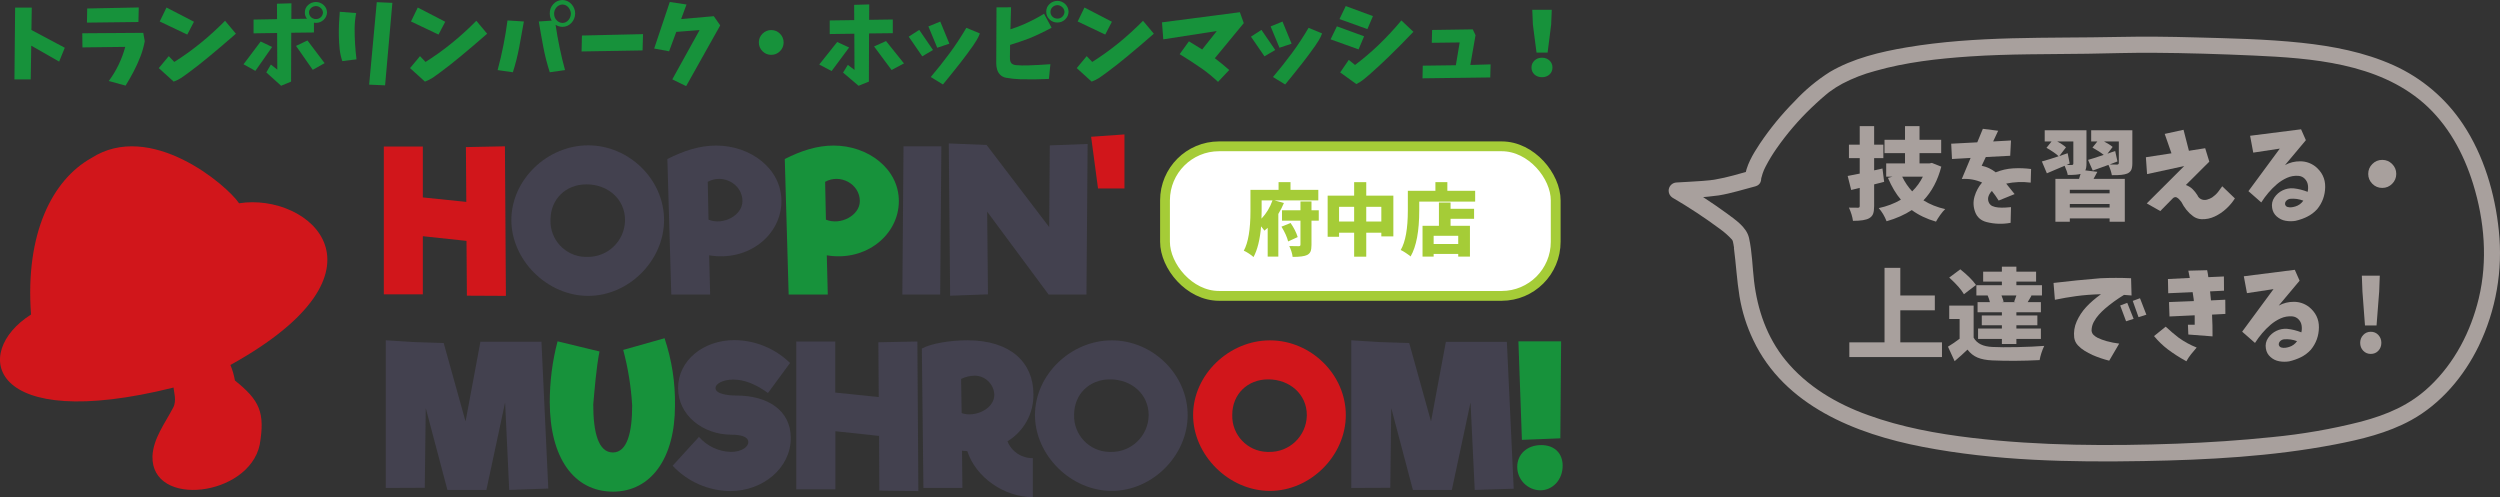 <?xml version="1.0" encoding="UTF-8"?><svg id="_レイヤー_1" xmlns="http://www.w3.org/2000/svg" viewBox="0 0 765.057 152.136"><rect x="0" y="0" width="765.057" height="152.136" fill="#333333" stroke="none"/><defs><style>.cls-1{fill:#d1161b;}.cls-2{isolation:isolate;}.cls-3{fill:#a8a09d;}.cls-4{fill:#43414f;}.cls-5{fill:#fff;stroke:#a5cc37;stroke-miterlimit:10;stroke-width:3px;}.cls-6{fill:#a5cc37;}.cls-7{fill:#17923b;}</style></defs><path class="cls-4" d="m316.728,127.016c0-12.36,11-22.86,23.51-22.86s23.21,10.44,23.21,22.86-10.8,23.21-23.21,23.21c-12.59,0-23.51-10.98-23.51-23.21Zm34.79,0c0-6.39-5.26-10.92-11.82-10.92-6.33,0-11,4.53-11,10.86-.189,6.072,4.58,11.148,10.652,11.337.189.006.378.007.568.003,6.273.133,11.465-4.845,11.598-11.117.001-.054.002-.109.002-.163Z"/><path class="cls-1" d="m365.118,127.016c0-12.36,11-22.86,23.52-22.86s23.21,10.44,23.21,22.86-10.8,23.21-23.21,23.21c-12.62,0-23.52-10.98-23.52-23.21Zm34.8,0c0-6.39-5.26-10.92-11.82-10.92-6.33,0-11,4.53-11,10.86-.189,6.072,4.58,11.148,10.652,11.337.189.006.378.007.568.003,6.273.133,11.465-4.845,11.598-11.117.001-.054.002-.109.002-.163Z"/><path class="cls-4" d="m451.298,149.926l-1.28-26.79-5.72,26.79h-11.92l-6.62-25.06-.3,24.41-11.94.05v-45.19l8.6.54,9.13.3,6.68,24,4.54-24.35h18.67l2.09,44.93-11.93.37h0Z"/><path class="cls-7" d="m464.308,142.886c0-3.88,3-6.68,7.34-6.68,4,0,6.56,2.44,6.56,6.32,0,4.24-3,7.52-6.86,7.52-3.901-.081-7.025-3.259-7.04-7.16h0Zm.36-38.43h13.07l-.24,29.68-11.76.47-1.07-30.15Z"/><path class="cls-1" d="m142.758,73.716l-13.36-1.43v17.78h-11.94v-45.23h11.94v15.58l13.3,1.37-.12-16.77,11.94-.24.3,45.77-11.94-.06-.12-16.77h0Z"/><path class="cls-4" d="m156.488,67.336c0-12.36,11-22.86,23.51-22.86s23.22,10.45,23.22,22.86-10.8,23.21-23.2,23.21c-12.61,0-23.53-10.98-23.53-23.21Zm34.79,0c0-6.39-5.25-10.92-11.81-10.92-6.33,0-11,4.53-11,10.86-.223,6.038,4.491,11.113,10.529,11.336.227.008.454.01.681.004,6.267.138,11.459-4.83,11.597-11.097.001-.061.002-.122.003-.183h0Z"/><path class="cls-4" d="m239.138,61.546c0,10.32-10.02,18.59-22.12,16.59l.3,12h-11.89l-1.2-41.47c5.07-2.57,9.91-4.12,14.92-4.12,10.56-.01,19.99,7.09,19.99,17h0Zm-11.93,0c0-5.25-6-8.47-10.62-5.91l.23,11.58c4.48,1.85,10.39-1.31,10.39-5.67Z"/><path class="cls-7" d="m275.068,61.546c0,10.32-10.05,18.59-22.05,16.59l.3,12h-11.97l-1.19-41.47c5.07-2.57,9.9-4.12,14.92-4.12,10.56-.01,19.99,7.09,19.99,17Zm-11.94,0c0-5.25-6-8.47-10.62-5.91l.24,11.58c4.48,1.85,10.38-1.31,10.38-5.67Z"/><path class="cls-4" d="m276.498,44.776h11.58l-.36,45.36h-11.58l.36-45.36Z"/><path class="cls-4" d="m332.838,44.056l-.36,46.08h-11.58l-18.8-25.36.24,25.3-11.58.42-.41-46.6,11.57.47,19.16,25.13.18-25,11.58-.44h0Z"/><path class="cls-1" d="m333.908,41.856l10.2-.72v16.53h-8.09l-2.11-15.81h0Z"/><path class="cls-4" d="m155.828,149.926l-1.25-26.79-5.73,26.79h-11.93l-6.63-25.06-.3,24.41-11.93.05v-45.19l8.59.54,9.13.3,6.69,24,4.55-24.4h18.68l2.09,44.93-11.96.42h0Z"/><path class="cls-7" d="m168.248,123.076c-.017-6.284.783-12.543,2.38-18.62l12.83,3.1c-1,5-1.55,12.24-1.91,16.23,0,8.54,1.56,14.68,6,14.68s5.91-6.26,5.91-14.38c-.334-5.745-1.252-11.441-2.74-17l12.65-3.58c2.228,6.645,3.307,13.622,3.19,20.63,0,16.11-7.34,26.32-19,26.32-11.97-.05-19.31-10.43-19.31-27.38Z"/><path class="cls-4" d="m205.838,142.526l8.06-8.83c2.463,2.82,5.988,4.486,9.73,4.6,3.28,0,5.37-1.5,5.37-3,0-1.73-2.45-2.27-5.13-2.27-8.84,0-16.36-6-16.36-14.26,0-8.53,7.82-14.68,17.19-14.68,6.383.027,12.505,2.538,17.07,7l-6.75,9.18c-3.76-2.74-7.29-4.11-10.63-4.11-2.86,0-5.43,1.13-5.43,2.62,0,1.67,3.4,2.27,6.45,2.27,9.43,0,16.59,4.47,16.59,13,0,9.19-8.54,16.23-18.5,16.23-6.7-.056-13.083-2.857-17.66-7.75h0Z"/><path class="cls-4" d="m269.018,133.396l-13.37-1.43v17.78h-11.97v-45.23h11.93v15.62l13.31,1.38-.12-16.77,11.94-.24.3,45.77-11.94-.14-.08-16.74Z"/><path class="cls-4" d="m316.068,140.196v11.94c-8.72,0-17.43-6-20.05-14.08-.54-.06-1.08-.06-1.62-.12l.12,11.39h-11.93l-.48-42.66c2.91-1.61,8.91-2.53,13.91-2.53,13.3,0,20.23,6.86,20.23,16.47.127,5.887-2.901,11.393-7.94,14.44,1.264,3.163,4.354,5.214,7.76,5.15h0Zm-21.78-13.78c3.81,1.43,10-1.13,10-5.61-.122-3.237-2.761-5.81-6-5.85-1.445.033-2.867.374-4.17,1l.17,10.46Z"/><g id="layer1"><path id="path54" class="cls-1" d="m27.888,48.406c18.13-11.74,41.6,8.28,45.27,13.8,21.37-3.38,49.5,20.6-2.65,49.49.645,1.52,1.108,3.111,1.38,4.74,7.54,6.06,9.29,9.7,7.59,19.67-3.36,15.87-33.21,19.43-32.82,3.51.24-5.41,3.78-10,6.34-14.87,1.15-2.19.18-4.8.12-6.15-56.85,14.2-62-10.76-43.62-22.34-1.84-24.85,6.52-41.18,18.39-47.85Z"/></g><path class="cls-7" d="m4.631,2.333h5.091l-.106,6.841,10.208,5.436-1.723,4.242-8.538-4.879-.159,10.314h-4.985l.212-21.954Z"/><path class="cls-7" d="m25.179,10.182l18.666-.133.451,2.572c-.301,1.626-.751,3.212-1.353,4.759s-1.286,3.054-2.055,4.521-1.586,2.898-2.453,4.295l-5.144-1.405c2.333-3.163,4.012-6.646,5.038-10.446l-13.098.159-.053-4.321h0Zm1.511-7.583l15.776-.318-.106,4.454-15.749.186.079-4.321h0Z"/><path class="cls-7" d="m51.64,17.181l1.697,1.776c2.722-1.714,5.378-3.619,7.967-5.713,2.589-2.095,5.113-4.389,7.57-6.881l3.314,3.95c-2.775,2.439-5.524,4.782-8.246,7.026-2.033,1.697-4.119,3.332-6.257,4.905-.689.53-1.392,1.034-2.108,1.512-.716.477-1.524.883-2.426,1.219l-4.561-4.136,3.049-3.659h0Zm-.689-14.874l8.405,4.349-2.042,3.924-8.431-4.004,2.068-4.269Z"/><path class="cls-7" d="m79.771,12.7l3.5,1.67-5.117,7.318-3.632-2.016,5.25-6.973h0Zm-2.174-6.708l7.186-.133-.027-4.719,4.428-.133-.026,4.799,4.772-.079c-.442-.566-.654-1.211-.636-1.936,0-.902.332-1.653.994-2.254.663-.601,1.462-.91,2.399-.928.902.018,1.684.327,2.347.928.663.601,1.012,1.352,1.047,2.254-.036.901-.385,1.661-1.047,2.279-.663.619-1.445.929-2.347.929-.212,0-.416-.018-.61-.054v2.996l-6.946.08-.053,14.953-3.049,1.273-4.534-4.083,1.405-2.413,1.962,1.564-.053-11.216-7.212.106v-4.213Zm16.492,6.39l5.25,6.947-3.632,2.041-5.117-7.317,3.5-1.671h0Zm.477-8.537c.036.866.468,1.484,1.299,1.855h.212v.08c.194.035.407.053.637.053.565,0,1.051-.186,1.458-.557s.627-.849.663-1.432c-.036-.548-.256-1.008-.663-1.379s-.893-.574-1.458-.609c-.601.018-1.109.217-1.525.597s-.623.844-.623,1.392Z"/><path class="cls-7" d="m103.978,3.606l5.011.397c-.301,1.573-.455,3.15-.464,4.732-.009,1.582.035,3.16.133,4.732.097,1.574.243,3.138.438,4.693l-4.349.53c-.407-1.202-.676-2.435-.809-3.699-.132-1.263-.212-2.531-.238-3.805-.027-1.272-.014-2.54.04-3.805.053-1.263.133-2.522.239-3.777v.002Zm8.988,22.298l2.333-25.241,4.772.212-2.227,25.241-4.879-.212h0Z"/><path class="cls-7" d="m128.529,17.181l1.697,1.776c2.722-1.714,5.378-3.619,7.967-5.713,2.589-2.095,5.113-4.389,7.57-6.881l3.314,3.95c-2.775,2.439-5.524,4.782-8.246,7.026-2.033,1.697-4.119,3.332-6.257,4.905-.689.53-1.392,1.034-2.108,1.512-.716.477-1.524.883-2.426,1.219l-4.561-4.136,3.049-3.659h0Zm-.689-14.874l8.405,4.349-2.042,3.924-8.431-4.004,2.068-4.269Z"/><path class="cls-7" d="m155.308,6.258l5.011.317c-.459,2.67-.937,5.303-1.432,7.901-.495,2.599-1.14,5.144-1.936,7.636l-4.667-.662c1.343-4.985,2.351-10.049,3.023-15.192h.001Zm12.938-2.148c-.018-1.096.34-2.045,1.074-2.85s1.666-1.224,2.797-1.26c1.114.036,2.037.46,2.771,1.272.733.813,1.109,1.76,1.127,2.837-.018,1.114-.394,2.073-1.127,2.877-.733.805-1.657,1.216-2.771,1.233-.778-.018-1.476-.229-2.095-.637.689,4.702,1.653,9.324,2.89,13.867l-4.667.662c-.813-2.492-1.467-5.037-1.962-7.636-.495-2.599-.964-5.231-1.405-7.901l3.951-.265c-.389-.637-.583-1.37-.583-2.201v.002Zm1.326.08c0,.76.243,1.414.729,1.962s1.101.84,1.843.875c.743-.035,1.348-.331,1.816-.889.468-.557.72-1.206.755-1.948-.036-.707-.288-1.343-.755-1.909-.469-.565-1.074-.866-1.816-.901-.76.035-1.378.331-1.856.888-.477.558-.716,1.198-.716,1.923h0Z"/><path class="cls-7" d="m178.083,10.871l18.692-.425-.133,4.984-18.666.318.106-4.878h0Z"/><path class="cls-7" d="m204.968.61l5.117.769-1.644,4.454,9.996-.875,1.962,2.811-10.42,18.586-4.242-2.067,8.352-15.087-7.132.557-2.201,5.939-4.56-.849,4.772-14.237h0Z"/><path class="cls-7" d="m233.338,15.67c-.742-.742-1.113-1.635-1.113-2.678s.371-1.936,1.113-2.679c.743-.742,1.635-1.113,2.678-1.113s1.936.371,2.678,1.113c.742.743,1.113,1.636,1.113,2.679s-.371,1.936-1.113,2.678c-.742.742-1.635,1.113-2.678,1.113s-1.936-.371-2.678-1.113Z"/><path class="cls-7" d="m256.193,12.859l3.659,1.67-5.355,7.212-3.792-1.988,5.488-6.894Zm-2.28-6.602l7.503-.106-.026-4.666,4.613-.133-.027,4.719,7.238-.105v4.189l-7.265.079-.053,14.741-3.155,1.273-4.746-4.03,1.458-2.36,2.042,1.538-.053-11.083-7.53.106v-4.161h.001Zm17.234,6.31l5.488,6.841-3.792,2.015-5.356-7.211,3.659-1.645h0Z"/><path class="cls-7" d="m278.093,11.216l3.208-2.068,4.215,6.151-3.288,1.936-4.136-6.019h0Zm6.019-3.129l3.632-1.484,2.784,6.761-3.712,1.246-2.705-6.522h.001Zm15.75,2.147c-.301.796-.629,1.477-.982,2.042s-.725,1.14-1.113,1.723c-1.22,1.732-2.483,3.438-3.792,5.117-1.75,2.228-3.553,4.472-5.409,6.734l-3.738-2.279c2.085-2.457,4.025-4.901,5.819-7.331,1.794-2.431,3.487-5.007,5.078-7.729l4.137,1.724h0Z"/><path class="cls-7" d="m304.951,2.254l4.454-.026c-.07,2.263-.133,4.507-.186,6.734,1.343-.425,2.678-.919,4.004-1.485,2.156-.937,4.251-2.023,6.283-3.261l2.307,4.269c-2.263,1.22-4.569,2.316-6.92,3.288-1.927.725-3.854,1.379-5.779,1.962-.036,1.131-.054,2.263-.054,3.394,0,.318.004.646.014.981.009.336.088.653.238.954s.385.517.703.649c.317.133.636.208.954.226,1.167.089,2.329.115,3.486.079,1.158-.035,2.315-.083,3.474-.146,1.157-.062,2.328-.137,3.513-.226l-.45,4.508c-1.468.07-2.935.114-4.401.133-1.468.017-2.939.004-4.415-.04-1.476-.045-2.93-.199-4.361-.464-.654-.124-1.215-.411-1.684-.862-.469-.45-.795-.984-.98-1.604s-.278-1.246-.278-1.883c.035-5.709.062-11.436.079-17.181h-.001Zm15.219,1.325c0-.937.336-1.719,1.008-2.346.671-.628,1.476-.95,2.412-.968.919.018,1.711.34,2.373.968.663.627,1.012,1.409,1.048,2.346-.036.938-.385,1.724-1.048,2.36-.662.636-1.454.954-2.373.954-.954,0-1.763-.318-2.426-.954-.663-.637-.994-1.423-.994-2.36Zm1.299.054c0,.601.208,1.096.623,1.484.416.389.924.583,1.525.583.565,0,1.056-.194,1.471-.583s.641-.884.677-1.484c-.036-.565-.262-1.043-.677-1.432s-.905-.602-1.471-.637c-.602.018-1.109.226-1.525.623-.415.397-.623.88-.623,1.445h0Z"/><path class="cls-7" d="m332.552,17.181l1.697,1.776c2.722-1.714,5.378-3.619,7.968-5.713,2.589-2.095,5.112-4.389,7.569-6.881l3.314,3.95c-2.775,2.439-5.524,4.782-8.246,7.026-2.033,1.697-4.119,3.332-6.257,4.905-.689.53-1.393,1.034-2.108,1.512-.716.477-1.524.883-2.426,1.219l-4.561-4.136,3.049-3.659h.001Zm-.688-14.874l8.404,4.349-2.041,3.924-8.432-4.004,2.068-4.269h.001Z"/><path class="cls-7" d="m355.592,6.841l23.836-3.103,1.193,3.341-8.855,10.738c1.414,1.061,2.881,2.263,4.401,3.605l-3.421,3.633c-1.591-1.503-3.226-2.846-4.905-4.03-2.156-1.502-4.437-2.987-6.84-4.454l2.837-3.924c1.467.884,2.819,1.715,4.057,2.492l4.48-5.647-16.386,2.545-.397-5.196h0Z"/><path class="cls-7" d="m382.822,11.216l3.208-2.068,4.216,6.151-3.288,1.936-4.136-6.019h0Zm6.019-3.129l3.632-1.484,2.784,6.761-3.712,1.246-2.704-6.522h0Zm15.749,2.147c-.301.796-.628,1.477-.981,2.042s-.725,1.14-1.113,1.723c-1.22,1.732-2.483,3.438-3.791,5.117-1.75,2.228-3.554,4.472-5.409,6.734l-3.738-2.279c2.085-2.457,4.025-4.901,5.819-7.331,1.794-2.431,3.486-5.007,5.077-7.729l4.137,1.724h-.001Z"/><path class="cls-7" d="m409.124,8.061l8.325,3.049-1.697,4.004-8.563-3.076,1.936-3.977h-.001Zm2.704-6.204l8.325,3.075-1.696,3.978-8.538-3.076,1.909-3.977Zm.928,16.465l1.909,1.564c2.527-1.892,4.972-3.973,7.331-6.244,2.36-2.271,4.645-4.732,6.854-7.384l3.686,3.473c-2.492,2.616-4.984,5.135-7.477,7.557-1.892,1.839-3.818,3.624-5.78,5.355-.636.548-1.285,1.096-1.948,1.645-.663.547-1.419,1.024-2.268,1.432l-4.931-3.553,2.624-3.845Z"/><path class="cls-7" d="m438.262,9.174l12.435-.186.849,1.776-1.591,9.121,6.204-.186-.105,4.003-20.734.266.08-3.871,10.128-.133,1.167-6.973-8.538.105.106-3.924v.002Z"/><path class="cls-7" d="m468.674,20.654c0-.849.305-1.56.914-2.135.61-.574,1.374-.861,2.294-.861s1.684.287,2.293.861c.61.575.915,1.286.915,2.135,0,.866-.301,1.577-.901,2.135-.602.557-1.37.835-2.307.835s-1.706-.278-2.307-.835c-.602-.558-.901-1.269-.901-2.135Zm1.537-4.561l-1.113-8.59-.186-4.508h5.966l-.186,4.508-1.087,8.59h-3.395.001Z"/><path class="cls-3" d="m539.018,54.546c0-.57-.16.57,0,0,0-.12,0-.25.08-.37.072-.339.165-.673.28-1,.09-.28.36-1,.37-1-.13.31.21-.47.18-.4.12-.24.23-.49.35-.73,1.018-1.974,2.171-3.875,3.45-5.69,3.1-4.428,6.623-8.544,10.52-12.29,1-.94,1.95-1.85,2.95-2.73l1.49-1.28.9-.73c.83-.68-.2.14.3-.23,1.247-.933,2.565-1.769,3.94-2.5,3.16-1.651,6.494-2.945,9.94-3.86,9.43-2.7,19.29-3.8,29.06-4.46,12-.81,24-.65,36-.83,6.71-.11,13.42-.33,20.13-.29,10.22.06,20.45.39,30.66.84,17.81.8,38,2.31,52.07,14.57,7.44,6.52,12.23,15.33,15.13,24.69,3.5,11.3,4.52,23.49,1.74,35.05-2.42,10.1-7.38,19.72-15,26.91-6.13,5.81-13.05,8.67-21,10.81-8.974,2.286-18.111,3.874-27.33,4.75-9.65,1-19.35,1.64-29,2-20.84.75-41.88.67-62.61-1.76-10.84-1.28-21.73-3.27-32-7-9.62-3.45-18.67-8.8-25.2-16.78-5.7-7-8.59-15.38-9.64-24.23-.51-4.35-.58-8.87-1.53-13.15-.77-3.46-4.38-5.71-7-7.69-4.473-3.245-9.109-6.258-13.89-9.03l-1.26,4.66c4.318-.098,8.628-.432,12.91-1,3.78-.62,7.47-1.81,11.17-2.77,3.11-.82,1.79-5.64-1.33-4.83-3.64,1-7.27,2.12-11,2.75-.31.06-.63.1-.94.15.65-.1-.35,0-.53.06-.82.09-1.65.16-2.47.22-2.61.19-5.22.32-7.83.47-1.391.047-2.481,1.212-2.434,2.603.028.835.468,1.601,1.174,2.047,4.969,2.896,9.776,6.061,14.4,9.48,1.461,1.035,2.802,2.229,4,3.56-.47-.55,0,.08.09.2-.4-.48-.1-.23,0,.19.079.303.142.61.19.92,0,.22.08.44.11.66,0,0,.11.77,0,.32.65,5,.92,10,1.72,14.89.766,4.63,2.183,9.128,4.21,13.36,9.51,20.07,31.3,28.72,51.84,32.68,22.2,4.29,45.12,4.74,67.67,4.34,19.5-.35,39.25-1.38,58.44-5.07,8-1.53,16.21-3.51,23.38-7.45,9.11-5,16.19-13.44,20.69-22.71,5.287-10.964,7.413-23.185,6.14-35.29-1.16-11.35-4.58-22.93-10.92-32.5-5.254-7.935-12.65-14.218-21.33-18.12-8.91-4-18.55-5.84-28.22-6.87-10.78-1.14-21.65-1.34-32.48-1.64-7.81-.22-15.62-.31-23.43-.14-21.65.46-43.51-.42-64.94,3.21-8,1.36-16.31,3.34-23.38,7.49-3.982,2.518-7.619,5.543-10.82,9-3.954,3.986-7.52,8.339-10.65,13-2.08,3.15-4.27,6.74-4.61,10.58.011,1.376,1.124,2.489,2.5,2.5,1.37-.027,2.473-1.13,2.5-2.5l.1-.04h0Z"/><rect class="cls-5" x="356.517" y="44.776" width="119.561" height="45.769" rx="16.54" ry="16.54"/><g class="cls-2"><g class="cls-2"><path class="cls-3" d="m576.079,51.567l.511,4.08c-.381.101-.926.24-1.636.42-.71.181-1.185.301-1.425.36v6.6c0,1.04-.104,1.841-.314,2.4s-.605,1.01-1.186,1.35c-.92.54-2.58.811-4.979.811-.16-1.221-.57-2.57-1.23-4.05.72.02,1.63.029,2.73.029.22,0,.369-.039.449-.12.08-.079.12-.229.12-.449v-5.49l-2.609.63-1.08-4.29c1.08-.18,2.31-.42,3.689-.72v-4.74h-3.3v-4.11h3.3v-5.67h4.41v5.67h2.82v4.11h-2.82v3.75l2.55-.57Zm15.12-1.71l2.88,1.141c-1.08,4.199-2.899,7.64-5.46,10.319,2,1.24,4.22,2.13,6.66,2.67-.46.42-.965,1.016-1.515,1.785-.551.77-.985,1.455-1.305,2.056-2.841-.82-5.311-2.001-7.41-3.54-2.16,1.42-4.73,2.56-7.71,3.42-.62-1.58-1.421-2.92-2.4-4.021,2.5-.54,4.76-1.399,6.78-2.58-1.5-1.76-2.82-3.979-3.96-6.66l1.41-.39h-1.95v-4.05h5.76v-3.15h-6.27v-4.08h6.27v-4.17h4.44v4.17h6.63v4.08h-6.63v3.15h3.029l.75-.15Zm-2.76,4.2h-6.33c.84,1.721,1.86,3.221,3.061,4.5,1.359-1.32,2.449-2.82,3.27-4.5Z"/><path class="cls-3" d="m597.109,43.977l7.98-.42,1.71-4.14,4.68.6-1.529,3.271,5.46-.301-.24,4.681-7.47.39-1.261,2.67c1.58.32,3.01.99,4.29,2.01,1.72-.699,3.495-1.104,5.325-1.215,1.83-.109,3.665-.045,5.505.195l-.12,4.17c-2.54-.319-5.04-.22-7.5.3.86,1.061,1.72,2.13,2.58,3.21l-4.89,1.98c-.62-1.021-1.311-2-2.07-2.94-.44.44-.77.945-.99,1.516-.22.569-.235,1.149-.045,1.739.19.591.556,1.035,1.096,1.335.6.261,1.225.416,1.875.466.649.05,1.3.064,1.949.045.65-.021,1.306-.07,1.966-.15l-.12,4.8c-2.48.46-4.94.38-7.38-.24-1.721-.46-2.876-1.479-3.466-3.06s-.655-3.165-.194-4.755c.46-1.59,1.229-3.015,2.31-4.275-1.979-.88-4.05-1.239-6.21-1.08l2.7-6.449-5.7.329-.24-4.68Z"/><path class="cls-3" d="m638.149,52.137l3.689.45c-.2.4-.59,1.12-1.17,2.16h9.57v13.109h-4.65v-1.02h-12.18v1.02h-4.41v-13.109h7.23c.02-.04.18-.55.479-1.53-.68.221-1.99.33-3.93.33-.101-.66-.42-1.6-.96-2.82-.78.36-2.591,1.13-5.43,2.311l-1.53-3.631c1.359-.359,3.069-.89,5.13-1.59-.7-.699-1.94-1.56-3.72-2.58l1.56-1.949h-2.1v-3.42h12.78v10.199c0,.96-.12,1.65-.36,2.07Zm-4.771-2.1l-.93.449h1.59c.3,0,.45-.149.45-.449v-6.75h-4.95c1.141.6,2.04,1.199,2.7,1.8l-2.04,2.67,2.55-.87.63,3.15Zm12.21,9.119v-1.079h-12.18v1.079h12.18Zm-12.18,4.351h12.18v-1.08h-12.18v1.08Zm19.14-23.64v10.05c0,.899-.109,1.59-.329,2.069-.221.48-.62.851-1.2,1.11-.86.38-2.44.551-4.74.51-.2-1.06-.551-2.109-1.05-3.149-.54.2-1.351.495-2.431.885-1.079.39-1.87.675-2.369.854l-1.44-3.27c.78-.2,2.38-.71,4.8-1.53-.899-.72-2.05-1.459-3.45-2.22l1.5-1.89h-1.89v-3.42h12.6Zm-5.25,6.359l.69,3.18c-.26.101-.66.256-1.2.466s-.94.365-1.2.465c.62.02,1.391.03,2.311.03.34-.021.51-.181.51-.48v-6.6h-4.53c1.181.62,2.061,1.18,2.641,1.68l-1.59,2.07c.26-.101.649-.24,1.17-.42.52-.181.919-.311,1.199-.391Z"/><path class="cls-3" d="m662.449,40.977l5.761-1.26,1.649,6.42,4.98-.78,1.26,4.11-7.17,7.14c.899.36,1.609.811,2.13,1.351.52.54.979,1.12,1.38,1.739.24.601.64,1.025,1.2,1.275.56.25,1.135.295,1.725.135.59-.159,1.125-.39,1.605-.689.699-.48,1.3-1.035,1.8-1.665s.93-1.215,1.29-1.755l3.87,3.72c-.7,1.12-1.58,2.17-2.641,3.15-1.06.979-2.239,1.774-3.54,2.385-1.3.609-2.66.885-4.079.825-.96-.061-1.815-.371-2.565-.931s-1.42-1.205-2.01-1.935c-.591-.73-1.105-1.535-1.545-2.415-.2-.24-.4-.48-.601-.72-.2-.24-.455-.45-.765-.631-.311-.18-.655-.159-1.035.061-.04.04-.09.08-.15.12l-3.899,3.96-4.14-2.34,11.46-11.431-11.37,2.46-.36-5.159,7.83-1.2-2.07-5.94Z"/><path class="cls-3" d="m688.58,41.547l15.6-1.98,1.47,3.33-6.39,7.62c1.44-.78,2.995-1.165,4.665-1.155,1.67.011,3.185.516,4.545,1.516,2.1,1.68,3.13,3.8,3.09,6.359-.04,2.561-.86,4.82-2.46,6.78-.899.979-1.925,1.75-3.075,2.311-1.15.56-2.345.979-3.585,1.26-1,.159-2.005.149-3.015-.03s-1.905-.615-2.686-1.305c-.779-.69-1.25-1.555-1.409-2.596-.2-1.18.024-2.25.675-3.21.649-.96,1.489-1.689,2.52-2.189s2.135-.71,3.315-.63c1.5.16,2.95.521,4.35,1.08.16-.68.185-1.38.075-2.101-.11-.72-.42-1.345-.93-1.875-.51-.529-1.146-.835-1.905-.915-1.26-.1-2.455.105-3.585.615s-2.16,1.165-3.09,1.965c-.93.801-1.79,1.665-2.58,2.596-.79.93-1.515,1.915-2.175,2.954l-3.931-3.449,9.601-13.021-8.13,1.23-.96-5.16Zm12.27,19.29c-.44.06-.825.25-1.155.569-.33.32-.465.711-.404,1.171.14.42.409.68.81.779.4.101.795.125,1.186.075.39-.05.774-.135,1.154-.255,1-.3,1.811-.89,2.431-1.771-1.301-.499-2.641-.689-4.021-.569Z"/></g><g class="cls-2"><path class="cls-3" d="m725.989,56.247c-.84-.841-1.26-1.85-1.26-3.03s.42-2.19,1.26-3.03,1.85-1.26,3.03-1.26,2.189.42,3.03,1.26c.84.84,1.26,1.851,1.26,3.03s-.42,2.189-1.26,3.03c-.841.84-1.851,1.26-3.03,1.26s-2.19-.42-3.03-1.26Z"/></g><g class="cls-2"><path class="cls-3" d="m581.539,104.767h12.75v4.5h-28.35v-4.5h10.771v-22.8h4.829v8.46h10.561v4.53h-10.561v9.81Z"/><path class="cls-3" d="m603.979,93.517v9.811c.96,1.78,2.88,2.729,5.76,2.85,1.86.101,4.405.115,7.636.045,3.229-.069,5.965-.195,8.205-.375-.7,1.5-1.17,2.95-1.41,4.35-5.12.26-9.95.29-14.49.091-1.8-.08-3.295-.365-4.485-.855-1.189-.49-2.225-1.305-3.104-2.445-1.12,1.08-2.43,2.26-3.93,3.54l-2.04-4.439c1.14-.68,2.329-1.49,3.569-2.431v-6.029h-3.18v-4.11h7.47Zm.721-6.3l-3.69,2.82c-.8-1.4-2.3-3.101-4.5-5.101l3.39-2.52c2.24,1.8,3.84,3.4,4.801,4.8Zm.479,5.25h3.78c-.16-.68-.391-1.36-.69-2.04h-3.45v-3.15h7.801v-1.109h-5.73v-3.03h5.73v-1.53h4.439v1.53h6.03v3.03h-6.03v1.109h7.83v3.15h-3.479l.27.06c-.14.24-.34.585-.6,1.035-.261.45-.45.766-.57.945h4.05v3.09h-7.5v.99h6.42v3h-6.42v.99h7.5v3.18h-7.5v1.56h-4.439v-1.56h-7.29v-3.18h7.29v-.99h-6.15v-3h6.15v-.99h-7.44v-3.09Zm11.7,0l-.51-.12c.42-1.159.649-1.8.689-1.92h-4.56c.399,1,.619,1.64.66,1.92l-.601.12h4.32Z"/><path class="cls-3" d="m628.429,86.587c4.68-.56,9.47-1.04,14.37-1.44,3.18-.14,6.3-.14,9.359,0l.15,5.28c-.66-.06-1.431-.12-2.311-.18-2.1,1.28-4.05,2.689-5.85,4.229-.66.58-1.285,1.2-1.875,1.86s-1.101,1.39-1.53,2.189c-.43.801-.655,1.671-.675,2.61.04.561.25,1.02.63,1.38s.785.646,1.215.855c.431.21.865.395,1.306.555.439.16.89.311,1.35.45,1.399.38,2.72.64,3.96.779l-3.06,5.221c-1.7-.42-3.41-1.001-5.13-1.74-.82-.38-1.615-.805-2.386-1.275-.77-.47-1.46-1.029-2.069-1.68-.61-.649-.985-1.425-1.125-2.325-.2-1.76.06-3.439.779-5.04.721-1.6,1.675-3.045,2.865-4.335,1.189-1.29,2.705-2.604,4.545-3.944-2.8.08-5.33.274-7.59.585-2.26.31-4.43.685-6.51,1.125l-.42-5.16Zm22.2,11.729l-1.801-4.83,2.16-.81,1.95,4.89-2.31.75Zm3.81-1.26l-1.77-4.979,2.22-.811,1.95,5.04-2.4.75Z"/><path class="cls-3" d="m662.75,99.967c1.279,1.2,2.609,2.33,3.989,3.39,1.7,1.221,3.53,2.221,5.49,3-.58.66-1.145,1.335-1.695,2.025-.55.689-1.034,1.415-1.454,2.175-1.98-1.08-3.87-2.29-5.671-3.63-1.56-1.2-2.97-2.56-4.229-4.08l3.57-2.88Zm.689-14.58l6.69-.33c-.141-.72-.29-1.46-.45-2.22l5.76-.15c.16.7.28,1.41.36,2.13l4.77-.21.03,4.351-4.26.21c.079.899.17,1.82.27,2.76l4.38-.21.03,4.35-4.08.21c.12,2.24.17,4.461.15,6.66l-7.41-.569-.12-3h2.07v-2.881l-7.71.36-.15-4.41,7.59-.3c0-.199-.01-.38-.029-.54-.081-.64-.19-1.37-.33-2.19l-7.471.33-.09-4.35Z"/></g><g class="cls-2"><path class="cls-3" d="m686.659,84.547l15.601-1.98,1.47,3.33-6.391,7.62c1.44-.78,2.995-1.165,4.665-1.155,1.67.011,3.186.516,4.545,1.516,2.101,1.68,3.13,3.8,3.091,6.359-.041,2.561-.86,4.82-2.46,6.78-.9.979-1.926,1.75-3.075,2.311-1.15.56-2.346.979-3.585,1.26-1.001.159-2.006.149-3.016-.03s-1.904-.615-2.685-1.305c-.78-.69-1.25-1.555-1.41-2.596-.2-1.18.025-2.25.675-3.21.65-.96,1.49-1.689,2.521-2.189,1.029-.5,2.135-.71,3.314-.63,1.5.16,2.95.521,4.351,1.08.159-.68.185-1.38.075-2.101-.11-.72-.421-1.345-.931-1.875-.51-.529-1.145-.835-1.904-.915-1.261-.1-2.456.105-3.586.615s-2.159,1.165-3.09,1.965c-.93.801-1.79,1.665-2.58,2.596-.79.93-1.515,1.915-2.175,2.954l-3.93-3.449,9.6-13.021-8.13,1.23-.96-5.16Zm12.271,19.29c-.44.06-.825.25-1.155.569-.33.32-.465.711-.405,1.171.14.42.41.68.811.779.399.101.795.125,1.185.075s.774-.135,1.155-.255c1-.3,1.81-.89,2.43-1.771-1.3-.499-2.64-.689-4.02-.569Z"/></g><g class="cls-2"><path class="cls-3" d="m725.508,108.307c-.92,0-1.689-.325-2.31-.975-.62-.65-.93-1.455-.93-2.415,0-.94.31-1.74.93-2.4s1.39-.99,2.31-.99c.94,0,1.715.33,2.325.99s.915,1.46.915,2.4c0,.96-.305,1.765-.915,2.415-.61.649-1.385.975-2.325.975Zm-1.77-8.7l-.78-10.41-.18-4.829h5.49l-.181,4.829-.81,10.41h-3.54Z"/></g></g><g class="cls-2"><g class="cls-2"><path class="cls-6" d="m390.002,61.324l2.906.797c-.438,1.062-1.008,2.18-1.711,3.352v13.054h-3.258v-8.812c-.297.297-.625.586-.984.867-.141-.188-.484-.625-1.031-1.312-.344,4.047-1.117,7.18-2.32,9.398-.328-.312-.805-.676-1.43-1.09s-1.141-.699-1.547-.855c1.359-2.469,2.039-6.516,2.039-12.141v-6.469h8.602v-2.367h3.656v2.367h8.508v3.211h-13.43Zm-3.914,0v3.281c0,.984-.016,1.75-.047,2.297,1.484-1.562,2.609-3.422,3.375-5.578h-3.328Zm6.07,8.039l2.789-1.125c1.016,1.469,1.742,2.906,2.18,4.312l-2.93,1.336c-.328-1.328-1.008-2.836-2.039-4.523Zm11.414-5.016v3.188h-2.227v7.406c0,.875-.094,1.543-.281,2.003-.188.461-.539.824-1.055,1.09-.797.391-2.273.586-4.43.586-.125-1.031-.469-2.14-1.031-3.328.75.031,1.711.047,2.883.047.359,0,.539-.148.539-.445v-7.359h-5.648v-3.188h5.648v-2.695h3.375v2.695h2.227Z"/><path class="cls-6" d="m418.103,59.871h8.297v12.469h-3.68v-1.125h-4.617v7.335h-3.703v-7.335h-4.617v1.242h-3.492v-12.586h8.109v-4.125h3.703v4.125Zm-8.32,7.922h4.617v-4.5h-4.617v4.5Zm8.32,0h4.617v-4.5h-4.617v4.5Z"/><path class="cls-6" d="m442.923,58.394h8.508v3.305h-17.109v2.672c0,6.359-.882,11.062-2.647,14.109-.344-.297-.832-.656-1.465-1.078s-1.152-.718-1.559-.89c1.453-2.484,2.18-6.531,2.18-12.141v-5.977h8.437v-2.648h3.656v2.648Zm.984,3.586v1.922h7.195v3.047h-7.195v2.156h5.93v9.421h-3.586v-.82h-7.523v.82h-3.398v-9.421h5.016v-7.125h3.562Zm2.344,12.68v-2.508h-7.523v2.508h7.523Z"/></g></g></svg>